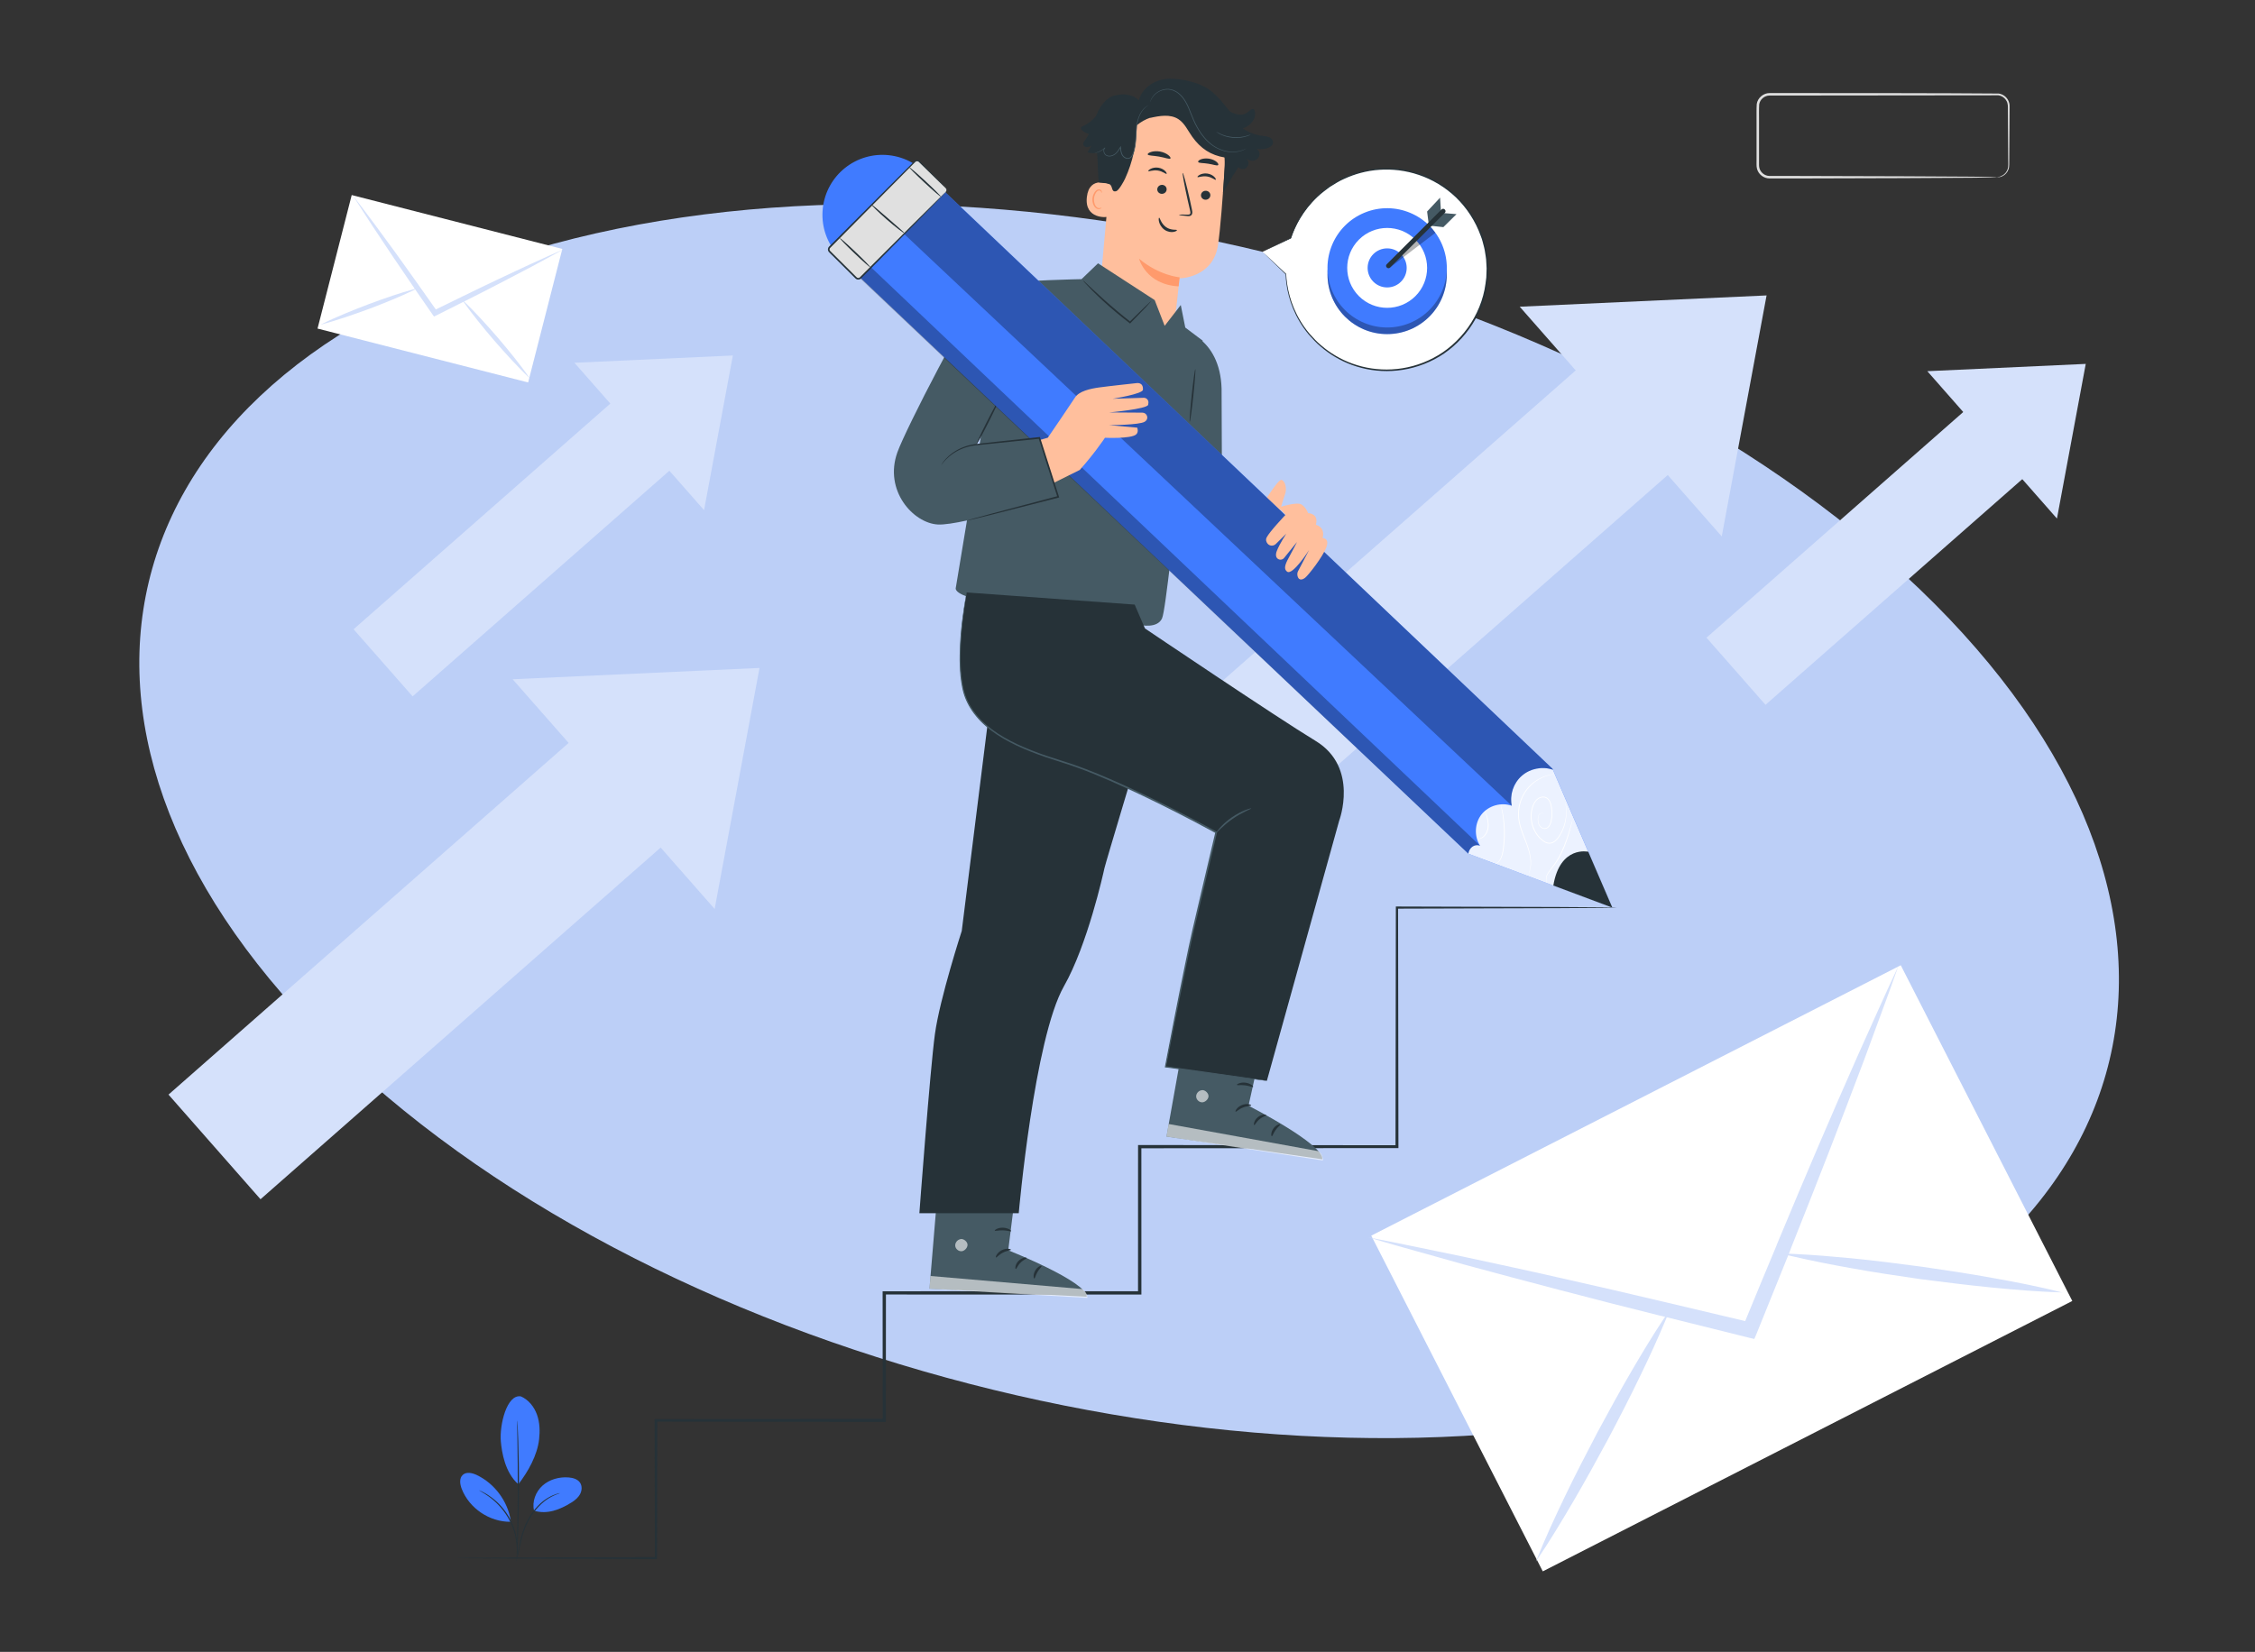 <svg width="696" height="510" viewBox="0 0 696 510" fill="none" xmlns="http://www.w3.org/2000/svg">
<rect x="0" y="0" width="696" height="510" fill="#333333" stroke="none"/>
<g clip-path="url(#clip0_4472_1367)">
<path d="M538.58 428.06C670.657 385.994 692.627 273.751 587.654 177.341C482.681 80.931 290.511 36.877 158.42 78.94C26.343 121.007 4.373 233.249 109.346 329.659C214.319 426.069 406.489 470.124 538.58 428.06Z" fill="#BCCFF7"/>
<path d="M158.219 209.704L234.424 206.219L220.574 280.629L158.219 209.704Z" fill="#D5E1FB"/>
<path d="M211.041 255.402L182.641 223.098L52.006 337.944L80.406 370.248L211.041 255.402Z" fill="#D5E1FB"/>
<path d="M469.059 94.692L545.249 91.207L531.414 165.617L469.059 94.692Z" fill="#D5E1FB"/>
<path d="M521.877 140.391L493.477 108.086L362.842 222.932L391.242 255.237L521.877 140.391Z" fill="#D5E1FB"/>
<path d="M177.297 112.002L226.194 109.754L217.308 157.505L177.297 112.002Z" fill="#D5E1FB"/>
<path d="M211.169 141.31L192.949 120.586L109.134 194.271L127.354 214.996L211.169 141.31Z" fill="#D5E1FB"/>
<path d="M594.863 114.596L643.761 112.348L634.874 160.099L594.863 114.596Z" fill="#D5E1FB"/>
<path d="M628.735 143.916L610.516 123.191L526.701 196.877L544.92 217.601L628.735 143.916Z" fill="#D5E1FB"/>
<path d="M616.308 54.696C616.308 54.696 617.062 54.771 618.193 54.077C618.737 53.73 619.34 53.127 619.642 52.237C619.974 51.346 619.793 50.2 619.823 48.948C619.808 46.398 619.778 43.32 619.763 39.729C619.763 37.934 619.747 36.018 619.732 33.981C619.732 32.955 619.823 31.929 619.25 31.069C618.752 30.209 617.831 29.561 616.79 29.425C598.686 29.44 573.747 29.47 546.198 29.5C544.644 29.47 543.195 30.692 542.969 32.216C542.863 33.785 542.939 35.565 542.924 37.225C542.924 40.589 542.924 43.894 542.924 47.152C542.924 47.967 542.924 48.782 542.924 49.581C542.954 50.381 542.848 51.211 543.029 51.875C543.376 53.278 544.734 54.319 546.137 54.319C549.26 54.319 552.323 54.319 555.31 54.334C567.259 54.364 578.016 54.394 587.069 54.424C596.076 54.47 603.378 54.515 608.477 54.545C610.967 54.575 612.913 54.605 614.301 54.62C614.935 54.636 615.433 54.651 615.81 54.666C616.157 54.666 616.323 54.696 616.323 54.711C616.323 54.726 616.142 54.741 615.81 54.756C615.433 54.756 614.935 54.786 614.301 54.801C612.928 54.817 610.967 54.847 608.477 54.877C603.378 54.907 596.076 54.952 587.069 54.998C578.016 55.028 567.259 55.043 555.31 55.088C552.323 55.088 549.26 55.088 546.122 55.088C544.387 55.088 542.712 53.821 542.29 52.086C542.064 51.196 542.184 50.396 542.154 49.596C542.154 48.797 542.154 47.982 542.154 47.167C542.154 43.909 542.154 40.605 542.154 37.24C542.184 35.535 542.094 33.936 542.215 32.11C542.486 30.224 544.282 28.701 546.213 28.731C573.807 28.746 598.731 28.731 616.896 28.882C618.103 29.048 619.174 29.802 619.732 30.813C620.019 31.311 620.2 31.869 620.245 32.427C620.276 33.001 620.245 33.483 620.245 33.996C620.245 36.033 620.23 37.949 620.215 39.745C620.185 43.32 620.17 46.413 620.155 48.963C620.094 50.215 620.275 51.377 619.898 52.342C619.536 53.293 618.887 53.911 618.314 54.243C617.726 54.59 617.213 54.696 616.866 54.726C616.519 54.756 616.353 54.726 616.353 54.726L616.308 54.696Z" fill="#E0E0E0"/>
<path d="M141.09 481.031C141.09 481.031 141.18 481.011 141.36 481.011C141.55 481.011 141.81 481.001 142.15 480.991C142.86 480.981 143.9 480.961 145.27 480.951C148.03 480.931 152.09 480.901 157.36 480.861C167.91 480.821 183.25 480.771 202.46 480.711L202.13 481.041C202.11 468.471 202.08 454.201 202.05 438.531V438.131H202.46C223.61 438.111 247.31 438.081 272.92 438.051L272.44 438.531C272.44 425.971 272.42 412.761 272.42 399.171V398.661H272.93C293.76 398.661 315.84 398.661 338.56 398.651C342.99 398.651 347.4 398.651 351.77 398.651L351.25 399.171C351.25 383.741 351.25 368.651 351.26 354.021V353.511H351.77C380.18 353.531 406.9 353.551 431.17 353.571L430.72 354.021C430.76 325.741 430.8 300.801 430.83 280.211V279.871H431.17C452.47 279.941 469.42 279.991 481.04 280.021C486.84 280.061 491.32 280.091 494.35 280.111C495.86 280.131 497 280.151 497.78 280.161C498.16 280.171 498.45 280.181 498.65 280.181C498.84 280.181 498.94 280.201 498.94 280.201C498.94 280.201 498.84 280.221 498.65 280.221C498.45 280.221 498.16 280.231 497.78 280.241C497 280.251 495.85 280.271 494.35 280.291C491.32 280.311 486.84 280.341 481.04 280.381C469.41 280.421 452.47 280.471 431.17 280.531L431.51 280.191C431.54 300.791 431.58 325.721 431.62 354.001V354.451H431.17C406.9 354.471 380.17 354.491 351.77 354.511L352.28 354.001C352.28 368.631 352.28 383.721 352.29 399.151V399.671H351.77C347.39 399.671 342.99 399.671 338.56 399.671C315.84 399.671 293.76 399.671 272.93 399.661L273.44 399.151C273.44 412.751 273.42 425.951 273.42 438.511V438.991H272.94C247.33 438.961 223.63 438.941 202.48 438.911L202.88 438.511C202.85 454.181 202.82 468.451 202.8 481.021V481.351H202.47C183.26 481.291 167.92 481.241 157.37 481.201C152.11 481.161 148.04 481.131 145.28 481.111C143.91 481.091 142.87 481.081 142.16 481.071C141.81 481.071 141.55 481.051 141.37 481.051C141.19 481.051 141.1 481.031 141.1 481.031H141.09Z" fill="#263238"/>
<path d="M160.763 431.108C163.123 432.128 164.863 434.318 165.733 436.738C166.603 439.158 166.683 441.798 166.393 444.358C165.833 449.308 163.023 454.298 159.993 458.248C155.833 454.618 154.873 448.278 154.583 445.028C154.133 439.898 156.443 430.348 160.763 431.118" fill="#407BFF"/>
<path d="M164.833 466.407C164.163 463.607 165.333 460.547 167.473 458.637C169.623 456.727 172.613 455.917 175.483 456.137C176.803 456.237 178.243 456.627 179.003 457.717C179.713 458.737 179.633 460.157 179.053 461.257C178.473 462.357 177.483 463.177 176.433 463.837C172.823 466.097 168.913 467.627 164.833 466.407Z" fill="#407BFF"/>
<path d="M159.49 481.566C159.49 481.566 159.52 481.196 159.64 480.556C159.77 479.846 159.94 478.916 160.14 477.806C160.6 475.516 161.19 472.226 162.97 469.036C164.73 465.856 167.19 463.506 169.27 462.346C170.3 461.746 171.2 461.396 171.84 461.206C172.15 461.096 172.41 461.056 172.58 461.016C172.75 460.976 172.84 460.966 172.84 460.976C172.87 461.056 171.4 461.326 169.4 462.556C167.4 463.756 165.02 466.076 163.29 469.206C161.54 472.336 160.91 475.576 160.39 477.856C160.14 479.006 159.93 479.936 159.77 480.576C159.61 481.216 159.51 481.566 159.48 481.566H159.49Z" fill="#263238"/>
<path d="M159.651 438.528C159.651 438.528 159.681 438.678 159.701 438.968C159.721 439.298 159.741 439.718 159.781 440.238C159.841 441.348 159.901 442.948 159.971 444.928C160.101 448.888 160.201 454.368 160.171 460.418C160.141 466.468 159.991 471.948 159.831 475.908C159.751 477.888 159.671 479.488 159.601 480.598C159.561 481.118 159.541 481.538 159.511 481.868C159.491 482.158 159.471 482.308 159.461 482.308C159.451 482.308 159.441 482.158 159.441 481.858C159.441 481.528 159.451 481.108 159.461 480.578C159.491 479.428 159.531 477.838 159.571 475.888C159.671 471.928 159.771 466.448 159.801 460.408C159.831 454.358 159.771 448.888 159.701 444.928C159.671 442.978 159.641 441.388 159.631 440.238C159.631 439.718 159.631 439.288 159.631 438.958C159.631 438.668 159.631 438.508 159.651 438.508V438.528Z" fill="#263238"/>
<path d="M157.632 469.419C156.682 463.439 152.652 458.028 147.192 455.408C145.802 454.738 143.982 454.308 142.842 455.338C141.692 456.378 141.952 458.238 142.512 459.678C144.842 465.668 151.112 469.898 157.542 469.828" fill="#407BFF"/>
<path d="M147.86 460.098C147.86 460.098 148.18 460.218 148.74 460.488C149.02 460.618 149.36 460.788 149.74 461.018C150.11 461.248 150.57 461.478 151.01 461.818C151.46 462.138 151.97 462.478 152.46 462.908C152.98 463.308 153.48 463.798 154.01 464.318C155.04 465.378 156.07 466.638 156.95 468.098C157.82 469.568 158.45 471.068 158.89 472.478C159.09 473.188 159.28 473.868 159.38 474.508C159.52 475.148 159.57 475.758 159.63 476.308C159.71 476.858 159.68 477.368 159.7 477.808C159.72 478.248 159.7 478.628 159.67 478.938C159.62 479.558 159.59 479.898 159.56 479.898C159.48 479.898 159.62 478.518 159.38 476.338C159.31 475.788 159.24 475.198 159.09 474.568C158.98 473.928 158.78 473.268 158.58 472.578C158.13 471.198 157.5 469.728 156.65 468.288C155.78 466.858 154.78 465.608 153.78 464.558C153.27 464.048 152.78 463.558 152.28 463.148C151.8 462.708 151.31 462.368 150.87 462.028C149.08 460.748 147.83 460.178 147.86 460.108V460.098Z" fill="#263238"/>
<path d="M389.672 77.729L398.412 73.539C400.142 68.249 403.312 63.349 407.872 59.479C420.992 48.369 440.642 49.989 451.752 63.109C462.862 76.229 461.242 95.879 448.122 106.989C435.002 118.099 415.352 116.479 404.242 103.359C399.602 97.879 397.192 91.269 396.902 84.609V84.629L389.672 77.729Z" fill="white"/>
<path d="M389.671 77.73C389.671 77.73 389.811 77.88 390.111 78.17C390.431 78.48 390.881 78.92 391.461 79.5C392.691 80.7 394.491 82.44 396.821 84.71C396.861 84.75 396.931 84.75 396.971 84.71C396.981 84.7 396.991 84.68 397.001 84.66V84.64L396.791 84.62C396.951 88.62 397.941 93.94 401.141 99.32C401.931 100.66 402.871 101.99 403.941 103.28C405.071 104.51 406.201 105.84 407.601 106.97C410.301 109.31 413.601 111.34 417.361 112.7C421.121 114.06 425.341 114.76 429.701 114.52C434.051 114.29 438.541 113.13 442.691 110.95C446.851 108.8 450.571 105.54 453.461 101.54C456.341 97.54 458.381 92.76 459.041 87.66L459.281 85.74L459.351 83.82L459.381 82.86L459.331 81.9L459.211 80C459.151 79.37 459.021 78.75 458.931 78.12C458.821 77.5 458.771 76.87 458.581 76.27C458.251 75.06 458.001 73.83 457.521 72.68C455.851 68.01 453.101 63.86 449.721 60.6C446.311 57.35 442.291 55 438.141 53.59C433.991 52.18 429.721 51.7 425.711 52C421.701 52.29 417.971 53.36 414.721 54.88C413.071 55.61 411.611 56.56 410.191 57.46C408.861 58.49 407.541 59.43 406.431 60.53C401.901 64.85 399.501 69.7 398.291 73.49L398.351 73.43C395.521 74.82 393.341 75.89 391.841 76.62C391.131 76.97 390.581 77.24 390.191 77.44C389.821 77.62 389.651 77.72 389.651 77.72C389.651 77.72 389.861 77.63 390.241 77.45C390.641 77.27 391.201 77 391.931 76.66C393.421 75.96 395.601 74.94 398.431 73.62C398.461 73.61 398.481 73.58 398.491 73.56C399.731 69.81 402.141 65.02 406.651 60.77C407.751 59.69 409.071 58.77 410.391 57.75C411.801 56.87 413.241 55.93 414.881 55.22C418.091 53.73 421.781 52.69 425.731 52.42C429.681 52.14 433.891 52.62 437.981 54.02C442.071 55.41 446.021 57.74 449.371 60.94C452.691 64.16 455.391 68.24 457.031 72.84C457.501 73.97 457.751 75.18 458.071 76.37C458.251 76.96 458.301 77.58 458.411 78.19C458.501 78.8 458.621 79.42 458.681 80.04L458.791 81.91L458.841 82.85L458.811 83.79L458.741 85.68L458.501 87.57C457.851 92.59 455.841 97.29 453.011 101.23C450.171 105.16 446.511 108.38 442.421 110.5C438.351 112.65 433.931 113.81 429.641 114.04C425.341 114.28 421.181 113.61 417.471 112.28C413.751 110.95 410.491 108.96 407.811 106.66C406.421 105.55 405.301 104.24 404.181 103.03C403.111 101.76 402.181 100.45 401.391 99.13C398.191 93.83 397.171 88.56 396.971 84.59C396.971 84.53 396.921 84.48 396.861 84.49C396.811 84.49 396.771 84.53 396.761 84.58V84.6L396.941 84.54C394.591 82.34 392.781 80.64 391.551 79.48C390.941 78.91 390.471 78.48 390.141 78.17C389.821 77.87 389.641 77.72 389.641 77.72L389.671 77.73Z" fill="#263238"/>
<path d="M428.14 103.152C438.308 103.152 446.55 94.91 446.55 84.742C446.55 74.575 438.308 66.332 428.14 66.332C417.973 66.332 409.73 74.575 409.73 84.742C409.73 94.91 417.973 103.152 428.14 103.152Z" fill="#407BFF"/>
<path opacity="0.3" d="M428.14 103.152C438.308 103.152 446.55 94.91 446.55 84.742C446.55 74.575 438.308 66.332 428.14 66.332C417.973 66.332 409.73 74.575 409.73 84.742C409.73 94.91 417.973 103.152 428.14 103.152Z" fill="black"/>
<path d="M435.109 99.734C444.52 95.886 449.03 85.137 445.182 75.726C441.333 66.314 430.584 61.805 421.173 65.653C411.762 69.501 407.252 80.25 411.101 89.662C414.949 99.073 425.698 103.582 435.109 99.734Z" fill="#407BFF"/>
<path d="M436.863 91.426C441.678 86.611 441.678 78.804 436.863 73.988C432.048 69.173 424.241 69.173 419.426 73.988C414.611 78.804 414.61 86.611 419.426 91.426C424.241 96.241 432.048 96.241 436.863 91.426Z" fill="white"/>
<path d="M428.143 88.74C431.474 88.74 434.173 86.04 434.173 82.71C434.173 79.379 431.474 76.68 428.143 76.68C424.813 76.68 422.113 79.379 422.113 82.71C422.113 86.04 424.813 88.74 428.143 88.74Z" fill="#407BFF"/>
<path d="M440.973 69.231L440.473 65.301L444.473 61.031L444.753 65.261L440.973 69.231Z" fill="#455A64"/>
<path d="M449.55 66.111L445.49 65.781L441.43 69.691L445.49 70.121L449.55 66.111Z" fill="#455A64"/>
<path opacity="0.3" d="M428.941 82.623L443.021 71.873C442.541 71.163 441.931 70.443 441.261 69.723L428.951 81.663V82.623H428.941Z" fill="black"/>
<path d="M444.923 64.671C443.013 66.581 441.103 68.491 439.193 70.401C436.163 73.431 433.133 76.461 430.103 79.491C429.403 80.191 428.713 80.881 428.013 81.581C427.353 82.241 428.383 83.261 429.043 82.601C430.953 80.691 432.863 78.781 434.773 76.871C437.803 73.841 440.833 70.811 443.863 67.781C444.563 67.081 445.253 66.391 445.953 65.691C446.613 65.031 445.583 64.011 444.923 64.671Z" fill="#263238"/>
<path d="M339.234 92.131L343.044 49.791C343.654 39.231 350.304 30.771 360.844 31.671L361.814 31.811C371.574 33.221 378.614 41.881 377.994 51.711C377.414 60.861 376.664 70.971 375.904 75.811C374.334 85.841 364.054 85.951 364.054 85.951C364.034 85.951 363.364 92.081 363.064 95.051L361.794 101.961L356.634 99.351L339.234 92.121V92.131Z" fill="#FFBF9D"/>
<path d="M364.092 85.619C364.092 85.619 357.702 85.079 351.562 79.859C351.562 79.859 353.623 87.869 363.783 88.409L364.092 85.619Z" fill="#FF9A6C"/>
<path d="M373.563 60.41C373.483 61.17 372.763 61.73 371.973 61.66C371.173 61.59 370.603 60.91 370.683 60.15C370.763 59.39 371.483 58.83 372.273 58.9C373.073 58.97 373.653 59.65 373.563 60.41Z" fill="#263238"/>
<path d="M375.252 55.5C375.052 55.66 374.072 54.7 372.532 54.48C370.992 54.24 369.742 54.87 369.602 54.66C369.532 54.56 369.762 54.25 370.302 53.96C370.842 53.67 371.722 53.44 372.682 53.59C373.642 53.73 374.402 54.2 374.812 54.63C375.232 55.06 375.342 55.42 375.242 55.5H375.252Z" fill="#263238"/>
<path d="M360.073 58.59C359.993 59.35 359.273 59.91 358.483 59.84C357.683 59.77 357.103 59.09 357.193 58.33C357.273 57.57 357.993 57.01 358.783 57.08C359.583 57.15 360.163 57.83 360.073 58.59Z" fill="#263238"/>
<path d="M360.065 53.67C359.855 53.83 358.885 52.87 357.345 52.65C355.805 52.41 354.555 53.04 354.415 52.83C354.345 52.73 354.575 52.42 355.125 52.14C355.665 51.85 356.545 51.62 357.505 51.77C358.465 51.91 359.225 52.39 359.635 52.81C360.055 53.24 360.165 53.6 360.065 53.68V53.67Z" fill="#263238"/>
<path d="M363.895 66.341C363.895 66.251 364.885 66.221 366.465 66.251C366.865 66.271 367.245 66.251 367.355 65.981C367.485 65.711 367.385 65.261 367.265 64.771C367.035 63.761 366.785 62.711 366.535 61.601C365.535 57.091 364.865 53.411 365.045 53.371C365.225 53.331 366.185 56.951 367.195 61.461C367.435 62.571 367.665 63.631 367.875 64.641C367.955 65.111 368.145 65.661 367.855 66.221C367.705 66.501 367.385 66.671 367.125 66.701C366.865 66.741 366.635 66.711 366.445 66.701C364.865 66.561 363.895 66.431 363.905 66.341H363.895Z" fill="#263238"/>
<path d="M361.261 48.911C360.991 49.271 359.551 48.641 357.741 48.341C355.931 48.001 354.361 48.101 354.231 47.671C354.181 47.461 354.541 47.151 355.221 46.931C355.901 46.701 356.921 46.591 358.011 46.781C359.101 46.971 360.011 47.421 360.581 47.871C361.151 48.321 361.381 48.731 361.261 48.911Z" fill="#263238"/>
<path d="M375.984 50.97C375.614 51.28 374.404 50.75 372.894 50.54C371.384 50.28 370.064 50.42 369.814 50.01C369.704 49.82 369.954 49.49 370.554 49.23C371.154 48.97 372.104 48.82 373.144 48.98C374.184 49.14 375.044 49.58 375.524 50C376.014 50.43 376.144 50.81 375.974 50.97H375.984Z" fill="#263238"/>
<path d="M342.833 57C342.673 56.9 336.223 53.96 335.453 60.86C334.683 67.76 341.773 67.11 341.803 66.92C341.833 66.72 342.833 57 342.833 57Z" fill="#FFBF9D"/>
<path d="M339.982 64.069C339.982 64.069 339.852 64.139 339.642 64.209C339.432 64.279 339.082 64.299 338.742 64.129C338.042 63.779 337.562 62.549 337.662 61.309C337.712 60.679 337.912 60.099 338.192 59.629C338.462 59.149 338.822 58.829 339.202 58.809C339.572 58.769 339.812 59.019 339.872 59.219C339.942 59.419 339.882 59.559 339.922 59.569C339.942 59.589 340.082 59.469 340.062 59.179C340.052 59.039 339.982 58.869 339.842 58.719C339.692 58.569 339.452 58.469 339.192 58.469C338.652 58.449 338.122 58.879 337.812 59.399C337.482 59.919 337.242 60.569 337.182 61.279C337.072 62.679 337.632 64.059 338.602 64.459C339.072 64.639 339.492 64.539 339.722 64.399C339.952 64.249 340.012 64.099 339.982 64.089V64.069Z" fill="#FF9A6C"/>
<path d="M392.901 43.712C392.841 43.292 392.581 42.922 392.241 42.672C391.501 42.112 390.591 42.072 389.711 41.962C387.521 41.682 385.421 40.872 383.581 39.662C384.301 39.392 384.981 39.052 385.581 38.572C386.821 37.582 387.661 35.952 387.321 34.412C387.261 34.122 387.131 33.812 386.851 33.692C386.421 33.502 385.981 33.902 385.621 34.212C384.461 35.242 383.461 35.632 381.941 35.302C381.001 35.102 380.101 34.782 379.411 34.232C379.381 34.202 379.361 34.162 379.331 34.122C379.011 33.712 378.701 33.322 378.401 32.932C376.101 30.062 374.071 28.022 371.881 26.842C368.671 25.102 363.091 23.912 359.481 24.432C355.861 24.952 352.381 27.442 351.491 30.992C349.711 29.102 346.751 28.782 344.241 29.472L344.181 29.442C341.401 30.092 339.561 32.742 338.461 35.372C338.401 35.512 338.351 35.662 338.291 35.812C337.221 37.142 335.861 38.232 334.291 38.912C334.011 39.032 333.701 39.182 333.631 39.482C333.571 39.772 333.791 40.042 334.011 40.242C334.601 40.772 335.311 41.162 336.071 41.382C335.751 42.002 335.391 42.602 334.971 43.162C334.611 43.642 334.181 44.212 334.391 44.772C334.551 45.202 335.051 45.432 335.511 45.422C335.971 45.402 336.401 45.202 336.821 45.002C336.441 45.682 336.061 46.362 335.681 47.042C336.631 47.322 337.641 47.352 338.611 47.182C338.891 49.792 338.781 54.562 339.241 56.362C341.071 56.602 341.541 56.452 342.421 56.862C343.571 57.392 342.871 59.462 344.501 59.032C345.331 58.812 346.881 55.952 347.241 55.182C349.611 50.032 350.841 44.362 350.841 38.702C352.081 37.652 353.531 36.832 355.071 36.322L354.941 36.412C357.871 35.752 361.171 35.152 363.701 36.782C365.661 38.042 366.631 40.342 367.991 42.232C370.561 45.822 373.691 47.942 378.061 48.632C378.111 51.722 377.661 56.722 377.481 59.582L380.551 54.172V54.192C380.781 53.882 380.981 53.562 381.181 53.242L381.251 53.142C381.561 52.612 381.861 52.102 382.231 51.602C382.231 51.602 382.251 51.622 382.251 51.632C383.641 53.162 386.141 51.352 385.121 49.552C384.921 49.192 384.661 48.872 384.361 48.592C384.991 49.332 386.001 49.772 386.961 49.592C387.921 49.412 388.741 48.562 388.771 47.592C388.791 46.932 388.391 46.292 387.821 45.962C389.051 46.202 390.361 46.072 391.511 45.582C392.271 45.262 393.041 44.672 392.901 43.752V43.712Z" fill="#263238"/>
<path d="M354.52 32.48C354.52 32.48 354.07 32.7 353.4 33.291C352.74 33.88 351.96 34.95 351.47 36.471C351.22 37.221 351.03 38.081 350.92 39.011C350.81 39.941 350.77 40.941 350.72 42.001C350.67 43.06 350.62 44.17 350.42 45.321C350.32 45.891 350.18 46.471 349.99 47.041C349.8 47.6 349.58 48.211 349.08 48.651C348.69 49.011 348.09 49.13 347.6 48.971C347.11 48.821 346.69 48.501 346.4 48.1C345.84 47.27 345.78 46.291 345.72 45.42L345.93 45.471C345.5 46.191 345.06 46.901 344.46 47.45C343.87 48.001 343.11 48.31 342.37 48.3C342 48.3 341.64 48.191 341.35 48.001C341.05 47.81 340.85 47.52 340.72 47.221C340.6 46.92 340.56 46.6 340.61 46.3C340.66 46.001 340.81 45.73 341.02 45.55L341.12 45.66C340.24 46.461 339.36 46.84 338.77 47.041C338.47 47.141 338.23 47.191 338.07 47.221C337.91 47.251 337.82 47.261 337.82 47.251C337.82 47.251 337.9 47.221 338.06 47.181C338.22 47.141 338.45 47.071 338.75 46.961C339.33 46.74 340.19 46.34 341.03 45.55L341.13 45.66C340.75 45.98 340.66 46.611 340.89 47.151C341.01 47.42 341.19 47.681 341.46 47.84C341.72 48.011 342.05 48.1 342.39 48.1C343.07 48.1 343.78 47.81 344.33 47.291C344.89 46.77 345.32 46.081 345.75 45.35L345.93 45.041L345.96 45.401C346.02 46.261 346.09 47.211 346.61 47.961C346.87 48.321 347.25 48.611 347.68 48.74C348.11 48.88 348.6 48.781 348.94 48.471C349.37 48.09 349.59 47.511 349.78 46.961C349.97 46.401 350.1 45.84 350.2 45.27C350.4 44.141 350.45 43.031 350.51 41.98C350.56 40.92 350.61 39.92 350.73 38.98C350.85 38.041 351.06 37.181 351.32 36.41C351.83 34.87 352.66 33.8 353.35 33.221C354.05 32.641 354.53 32.48 354.53 32.48H354.52Z" fill="#455A64"/>
<path d="M384.643 45.861C384.643 45.861 384.613 45.881 384.553 45.921C384.483 45.961 384.393 46.011 384.283 46.081C384.163 46.151 384.013 46.231 383.823 46.311C383.633 46.391 383.423 46.491 383.173 46.561C382.183 46.901 380.633 47.171 378.763 46.851C376.913 46.531 374.753 45.621 372.923 43.911C371.073 42.231 369.543 39.891 368.373 37.281C367.773 35.971 367.323 34.651 366.793 33.421C366.273 32.191 365.663 31.031 364.883 30.091C364.113 29.141 363.183 28.401 362.173 27.991C361.673 27.781 361.153 27.681 360.663 27.641C360.163 27.611 359.683 27.661 359.223 27.751C358.323 27.941 357.563 28.341 356.973 28.781C356.383 29.221 355.963 29.701 355.663 30.131C355.103 31.011 355.003 31.601 354.973 31.581C354.973 31.581 354.973 31.541 354.993 31.481C355.013 31.401 355.043 31.301 355.073 31.181C355.153 30.921 355.313 30.541 355.583 30.081C355.873 29.641 356.293 29.131 356.893 28.681C357.483 28.231 358.253 27.801 359.183 27.591C359.643 27.491 360.143 27.431 360.663 27.461C361.183 27.501 361.723 27.601 362.243 27.811C363.283 28.221 364.253 28.981 365.043 29.951C365.843 30.911 366.463 32.091 366.993 33.331C367.533 34.571 367.983 35.891 368.573 37.181C369.733 39.771 371.233 42.081 373.053 43.751C374.843 45.451 376.953 46.361 378.773 46.691C380.603 47.031 382.143 46.791 383.123 46.481C384.113 46.171 384.613 45.841 384.623 45.871L384.643 45.861Z" fill="#455A64"/>
<path d="M386.07 41.532C386.07 41.532 385.94 41.622 385.68 41.742C385.42 41.872 385.04 42.012 384.55 42.162C384.06 42.312 383.46 42.442 382.79 42.522C382.12 42.592 381.37 42.622 380.59 42.562C379.81 42.492 379.07 42.342 378.42 42.162C377.77 41.972 377.2 41.742 376.74 41.522C376.28 41.292 375.92 41.092 375.69 40.922C375.45 40.762 375.33 40.662 375.34 40.652C375.36 40.612 375.89 40.962 376.81 41.372C377.27 41.582 377.84 41.782 378.48 41.962C379.12 42.132 379.84 42.262 380.61 42.332C381.38 42.392 382.11 42.372 382.77 42.312C383.43 42.242 384.02 42.132 384.51 42.002C385.49 41.752 386.06 41.492 386.08 41.532H386.07Z" fill="#455A64"/>
<path d="M363.262 71.042C363.212 70.782 361.512 71.242 359.912 70.132C358.312 69.012 358.002 67.162 357.762 67.212C357.652 67.212 357.542 67.702 357.732 68.472C357.912 69.222 358.452 70.252 359.432 70.942C360.412 71.622 361.502 71.732 362.212 71.602C362.942 71.472 363.302 71.172 363.262 71.052V71.042Z" fill="#263238"/>
<path d="M316.44 85.982C316.44 85.982 309.73 83.052 304.42 88.732C299.11 94.422 279.55 132.452 276.98 139.632C272.74 151.432 281.87 161.522 289.47 161.932C297.07 162.342 326.81 152.782 326.81 152.782L320.34 135.722L301.36 137.242L316.08 107.682L316.45 85.992L316.44 85.982Z" fill="#455A64"/>
<path d="M348.949 119.464C348.949 119.464 356.269 156.564 359.759 159.564C363.249 162.564 390.779 174.894 390.779 174.894L399.029 161.494L377.149 148.154L377.039 119.994C376.819 112.044 373.629 107.074 369.989 104.414L348.959 119.474L348.949 119.464Z" fill="#455A64"/>
<path d="M364.432 94.183L359.472 100.593L356.392 92.643L338.902 81.293L333.812 86.183C333.812 86.183 314.192 86.563 312.932 87.523C310.112 89.653 304.962 121.413 304.962 121.413L295.032 181.313C294.192 183.713 302.532 185.393 307.362 186.573L351.862 192.943C351.862 192.943 357.152 194.193 358.652 190.933C359.862 188.303 362.392 160.633 364.952 145.533C365.632 141.533 366.242 127.253 366.242 127.253L371.192 105.163L365.832 101.123L364.442 94.173L364.432 94.183Z" fill="#455A64"/>
<path d="M308.251 123.595C308.321 123.625 307.991 124.415 307.401 125.675C306.821 126.935 305.981 128.655 305.021 130.535C304.071 132.425 303.171 134.115 302.511 135.335C301.851 136.555 301.401 137.285 301.331 137.245C301.271 137.215 301.601 136.415 302.181 135.165C302.761 133.905 303.601 132.195 304.551 130.305C305.501 128.425 306.391 126.735 307.061 125.515C307.731 124.295 308.171 123.565 308.241 123.595H308.251Z" fill="#263238"/>
<path d="M355.39 92.883C355.39 92.883 354.78 93.653 353.64 94.863C352.5 96.073 350.87 97.763 348.94 99.723L348.79 99.873L348.62 99.743C347.38 98.793 346.04 97.733 344.67 96.593C341.6 94.033 338.96 91.553 337.12 89.693C336.2 88.763 335.47 87.993 334.98 87.453C334.49 86.913 334.23 86.593 334.26 86.573C334.29 86.543 334.59 86.813 335.13 87.313C335.74 87.893 336.5 88.593 337.39 89.433C339.29 91.213 341.96 93.643 345.02 96.193C346.38 97.333 347.71 98.403 348.93 99.363L348.61 99.383C350.56 97.443 352.24 95.803 353.44 94.653C354.64 93.503 355.37 92.853 355.4 92.893L355.39 92.883Z" fill="#263238"/>
<path d="M368.929 113.984C369.069 114.004 368.799 117.654 368.329 122.134C367.849 126.624 367.349 130.244 367.209 130.234C367.069 130.214 367.339 126.574 367.809 122.084C368.289 117.594 368.789 113.974 368.929 113.984Z" fill="#263238"/>
<path d="M388.941 156.993C388.941 156.993 394.401 147.803 395.551 148.163C396.701 148.523 397.291 150.913 396.601 152.673C395.911 154.433 393.981 161.493 393.981 161.493L388.941 156.993Z" fill="#FFBF9D"/>
<path d="M390.771 316.921L385.351 341.371C385.351 341.371 408.691 353.301 408.121 357.911L360.031 350.901L366.911 312.461L390.761 316.921H390.771Z" fill="#455A64"/>
<g opacity="0.6">
<path d="M370.953 336.581C369.983 336.661 369.153 337.581 369.193 338.561C369.233 339.531 370.163 340.391 371.143 340.321C372.113 340.251 373.143 339.181 372.993 338.221C372.843 337.261 371.693 336.311 370.763 336.611" fill="white"/>
</g>
<g opacity="0.6">
<path d="M360.031 350.9L360.721 347.02L406.921 355.41C406.921 355.41 408.361 356.31 408.311 358.29L360.031 350.89V350.9Z" fill="white"/>
</g>
<path d="M386.16 341.273C386.11 341.503 384.92 341.393 383.64 341.933C382.34 342.433 381.56 343.343 381.36 343.203C381.15 343.123 381.76 341.783 383.33 341.163C384.89 340.523 386.25 341.063 386.16 341.263V341.273Z" fill="#263238"/>
<path d="M390.792 344.271C390.802 344.511 389.722 344.721 388.742 345.561C387.742 346.371 387.342 347.401 387.112 347.351C386.882 347.351 386.972 345.951 388.212 344.931C389.432 343.901 390.822 344.051 390.792 344.281V344.271Z" fill="#263238"/>
<path d="M392.533 350.792C392.313 350.802 392.203 349.572 393.033 348.412C393.863 347.242 395.053 346.942 395.113 347.152C395.213 347.372 394.373 347.922 393.703 348.892C393.013 349.842 392.763 350.812 392.523 350.792H392.533Z" fill="#263238"/>
<path d="M386.779 335.559C386.639 335.749 385.629 335.239 384.299 335.079C382.969 334.899 381.859 335.149 381.779 334.929C381.679 334.739 382.839 334.059 384.409 334.259C385.979 334.449 386.939 335.399 386.789 335.559H386.779Z" fill="#263238"/>
<g opacity="0.3">
<path d="M389.691 321.761L388.721 326.121L365.281 321.581L365.981 317.621L389.691 321.761Z" fill="black"/>
</g>
<path d="M314.299 361.151L311.189 386.001C311.189 386.001 335.539 395.691 335.409 400.341L286.879 397.861L290.129 358.941L314.299 361.151Z" fill="#455A64"/>
<g opacity="0.6">
<path d="M296.409 382.581C295.449 382.751 294.709 383.751 294.839 384.711C294.969 385.681 295.979 386.441 296.939 386.281C297.899 386.121 298.829 384.961 298.589 384.011C298.349 383.071 297.119 382.231 296.219 382.621" fill="white"/>
</g>
<g opacity="0.6">
<path d="M286.879 397.861L287.209 393.941L333.989 397.971C333.989 397.971 335.509 398.731 335.639 400.711L286.879 397.871V397.861Z" fill="white"/>
</g>
<path d="M311.999 385.832C311.969 386.072 310.779 386.072 309.549 386.732C308.299 387.352 307.609 388.322 307.399 388.212C307.189 388.142 307.659 386.762 309.169 385.992C310.669 385.212 312.069 385.622 311.999 385.832Z" fill="#263238"/>
<path d="M316.887 388.383C316.917 388.613 315.857 388.923 314.967 389.853C314.047 390.753 313.747 391.823 313.517 391.783C313.287 391.803 313.247 390.403 314.377 389.273C315.497 388.133 316.897 388.153 316.877 388.383H316.887Z" fill="#263238"/>
<path d="M319.228 394.711C319.008 394.741 318.788 393.531 319.508 392.291C320.218 391.041 321.378 390.631 321.468 390.841C321.588 391.051 320.808 391.681 320.228 392.701C319.628 393.711 319.468 394.701 319.238 394.711H319.228Z" fill="#263238"/>
<path d="M312.079 380.091C311.959 380.301 310.909 379.871 309.559 379.851C308.219 379.791 307.139 380.151 307.029 379.941C306.909 379.761 307.999 378.971 309.579 379.031C311.159 379.071 312.199 379.921 312.069 380.101L312.079 380.091Z" fill="#263238"/>
<g opacity="0.3">
<path d="M313.679 366.072L313.129 370.502L289.359 368.182L289.689 364.172L313.679 366.072Z" fill="black"/>
</g>
<path d="M290.753 68.36C291.88 58.2 284.557 49.049 274.397 47.922C264.236 46.795 255.086 54.118 253.959 64.279C252.832 74.439 260.155 83.59 270.315 84.717C280.476 85.844 289.626 78.521 290.753 68.36Z" fill="#407BFF"/>
<path d="M497.642 280.203L479.162 237.323L289.972 57.633L265.012 85.223L453.192 263.563L497.642 280.203Z" fill="#407BFF"/>
<g opacity="0.9">
<path d="M453.191 263.561C453.481 261.731 455.071 260.451 456.811 261.101C454.941 258.201 455.131 254.121 457.281 251.421C459.421 248.721 463.361 247.601 466.601 248.771C465.911 245.431 467.141 241.761 469.701 239.511C472.271 237.261 476.071 236.521 479.291 237.651L497.631 280.211L453.191 263.561Z" fill="white"/>
</g>
<path d="M490.214 262.964C490.214 262.964 481.504 260.954 479.434 273.394L497.644 280.214L490.214 262.964Z" fill="#263238"/>
<path opacity="0.3" d="M466.602 248.764L279.012 72.194L290.812 58.484L479.162 237.324L479.302 237.644C479.302 237.644 477.442 236.884 475.062 237.164C473.472 237.354 471.552 237.984 469.922 239.324C467.822 241.044 466.852 243.264 466.542 245.134C466.202 247.154 466.602 248.764 466.602 248.764Z" fill="black"/>
<path opacity="0.3" d="M456.823 261.101L268.153 81.871L265.023 85.491L453.193 263.551C453.193 263.551 453.503 260.871 456.143 260.921C456.353 260.921 456.573 261.031 456.813 261.091L456.823 261.101Z" fill="black"/>
<path d="M476.542 251.434C476.542 251.434 476.472 251.224 476.142 251.124C475.842 251.014 475.202 251.094 474.932 251.724C474.672 252.314 474.682 253.184 474.902 254.074C475.032 254.514 475.262 254.974 475.662 255.304C476.052 255.634 476.632 255.834 477.172 255.644C477.712 255.474 478.112 254.954 478.362 254.374C478.622 253.794 478.732 253.124 478.822 252.434C478.972 251.064 478.922 249.524 478.452 248.054C478.202 247.334 477.762 246.614 477.022 246.314C476.292 246.014 475.412 246.214 474.752 246.684C473.412 247.704 472.882 249.574 472.732 251.324C472.472 254.924 474.342 258.414 477.052 259.924C477.732 260.274 478.522 260.304 479.182 259.994C479.842 259.694 480.362 259.174 480.782 258.634C481.612 257.524 482.192 256.334 482.582 255.224C483.372 252.974 483.432 251.004 483.362 249.684C483.312 249.024 483.242 248.504 483.182 248.164C483.122 247.814 483.102 247.634 483.102 247.634C483.102 247.634 483.332 248.344 483.462 249.684C483.562 251.014 483.542 253.004 482.762 255.284C482.372 256.424 481.802 257.624 480.962 258.774C480.532 259.334 479.992 259.884 479.282 260.214C478.582 260.564 477.682 260.524 476.952 260.154C474.122 258.584 472.212 255.024 472.482 251.324C472.542 250.404 472.752 249.504 473.072 248.664C473.402 247.834 473.882 247.024 474.612 246.504C475.332 245.984 476.302 245.764 477.132 246.104C477.962 246.444 478.442 247.244 478.692 247.994C479.172 249.534 479.212 251.074 479.052 252.484C478.962 253.184 478.842 253.864 478.562 254.484C478.292 255.084 477.862 255.654 477.242 255.844C476.622 256.044 475.992 255.814 475.572 255.454C475.142 255.094 474.902 254.594 474.772 254.134C474.562 253.194 474.562 252.334 474.852 251.704C475.152 251.034 475.862 250.964 476.172 251.094C476.522 251.234 476.562 251.474 476.562 251.454L476.542 251.434Z" fill="white"/>
<path d="M471.704 270.072C471.704 270.072 471.933 269.592 472.163 268.672C472.403 267.752 472.523 266.362 472.263 264.692C472.023 263.012 471.353 261.092 470.503 259.002C469.693 256.912 468.693 254.572 468.563 251.922C468.443 249.282 469.183 246.782 470.363 244.842C471.533 242.882 473.153 241.512 474.623 240.642C476.103 239.762 477.464 239.372 478.394 239.182C479.334 238.992 479.863 238.992 479.863 238.992C479.863 238.992 479.733 239.022 479.483 239.062C479.233 239.102 478.873 239.162 478.413 239.272C477.493 239.492 476.163 239.912 474.713 240.792C473.273 241.672 471.703 243.032 470.563 244.962C469.423 246.872 468.693 249.332 468.813 251.912C468.933 254.502 469.913 256.822 470.713 258.922C471.553 261.012 472.213 262.962 472.433 264.672C472.673 266.372 472.523 267.792 472.243 268.712C471.973 269.632 471.683 270.092 471.683 270.092L471.704 270.072Z" fill="white"/>
<path d="M461.401 266.802C461.341 266.762 462.551 266.422 463.231 264.772C463.881 263.172 464.091 260.722 464.191 258.082C464.261 255.422 464.011 253.012 463.731 251.292C463.601 250.432 463.451 249.742 463.361 249.262C463.261 248.782 463.211 248.522 463.231 248.512C463.251 248.512 463.331 248.762 463.461 249.242C463.591 249.712 463.751 250.402 463.911 251.272C464.241 252.992 464.521 255.422 464.451 258.102C464.421 259.442 464.311 260.712 464.151 261.862C463.991 263.012 463.771 264.052 463.401 264.862C463.041 265.682 462.511 266.212 462.101 266.492C461.681 266.762 461.411 266.812 461.411 266.812L461.401 266.802Z" fill="white"/>
<path d="M458.342 250.364C458.342 250.364 458.622 250.884 458.932 251.784C459.222 252.684 459.602 253.994 459.422 255.474C459.272 256.964 458.402 258.164 457.562 258.654C457.152 258.914 456.772 259.034 456.502 259.084C456.232 259.134 456.082 259.124 456.082 259.104C456.072 259.054 456.692 259.034 457.452 258.494C458.222 257.984 459.012 256.864 459.152 255.434C459.322 254.014 458.992 252.734 458.742 251.824C458.482 250.914 458.292 250.354 458.332 250.344L458.342 250.364Z" fill="white"/>
<path d="M477.601 272.791C477.601 272.791 477.561 272.721 477.511 272.581C477.461 272.441 477.391 272.241 477.311 271.971C477.241 271.701 477.141 271.361 477.181 270.961C477.211 270.551 477.391 270.111 477.641 269.691C478.131 268.811 478.901 267.911 479.661 266.861C480.421 265.811 481.151 264.571 481.801 263.221C483.111 260.511 483.901 257.891 484.471 256.011C484.711 255.191 484.931 254.451 485.141 253.771C485.301 253.241 485.401 252.951 485.411 252.961C485.431 252.961 485.361 253.261 485.241 253.801C485.111 254.341 484.911 255.111 484.651 256.071C484.121 257.971 483.361 260.611 482.031 263.341C481.371 264.701 480.631 265.951 479.851 267.001C479.071 268.061 478.291 268.941 477.791 269.781C477.211 270.601 477.241 271.421 477.401 271.951C477.531 272.481 477.611 272.781 477.591 272.791H477.601Z" fill="white"/>
<path d="M282.367 49.848L256.049 76.322C255.679 76.694 255.681 77.296 256.053 77.666L264.216 85.781C264.588 86.15 265.189 86.149 265.559 85.776L291.877 59.302C292.247 58.93 292.245 58.328 291.873 57.959L283.71 49.844C283.338 49.474 282.736 49.476 282.367 49.848Z" fill="#E0E0E0"/>
<path d="M291.872 59.323C291.872 59.323 291.932 59.253 292.012 59.093C292.082 58.943 292.162 58.673 292.052 58.363C291.952 58.053 291.572 57.803 291.222 57.443C290.852 57.083 290.432 56.683 289.972 56.233C289.022 55.303 287.882 54.193 286.552 52.893C285.882 52.243 285.172 51.543 284.422 50.803C284.232 50.613 284.042 50.433 283.852 50.243C283.642 50.043 283.492 49.853 283.272 49.803C283.052 49.733 282.802 49.773 282.612 49.903C282.442 50.033 282.212 50.293 282.022 50.483C275.402 57.173 266.302 66.363 256.242 76.523C256.002 76.753 255.972 77.153 256.172 77.413C256.412 77.683 256.782 78.023 257.072 78.323C257.702 78.943 258.322 79.563 258.942 80.183C260.172 81.413 261.392 82.623 262.592 83.813C263.192 84.413 263.782 85.003 264.372 85.583C264.592 85.833 264.942 85.883 265.212 85.753C265.282 85.723 265.342 85.673 265.392 85.623L265.612 85.403L266.042 84.973C267.192 83.823 268.312 82.703 269.402 81.603C273.782 77.223 277.732 73.283 281.052 69.963C284.362 66.683 287.052 64.023 288.942 62.143C289.862 61.253 290.582 60.543 291.102 60.033C291.332 59.813 291.522 59.633 291.672 59.493C291.802 59.373 291.872 59.313 291.882 59.323C291.882 59.323 291.832 59.403 291.712 59.533C291.572 59.683 291.392 59.873 291.172 60.103C290.662 60.633 289.962 61.353 289.082 62.283C287.222 64.183 284.572 66.893 281.312 70.213C278.012 73.563 274.092 77.523 269.742 81.933C268.652 83.033 267.532 84.163 266.392 85.313L265.962 85.743L265.742 85.963C265.652 86.053 265.542 86.133 265.432 86.193C264.972 86.443 264.342 86.313 264.012 85.933C263.422 85.353 262.832 84.763 262.232 84.163C261.032 82.973 259.812 81.763 258.582 80.533C257.962 79.923 257.342 79.303 256.712 78.683C256.392 78.353 256.102 78.103 255.752 77.703C255.412 77.243 255.472 76.543 255.882 76.143C265.982 66.033 275.122 56.873 281.772 50.213C282.002 50.003 282.142 49.813 282.422 49.593C282.702 49.403 283.072 49.353 283.382 49.453C283.722 49.553 283.922 49.813 284.102 49.993C284.292 50.183 284.482 50.373 284.672 50.563C285.412 51.313 286.112 52.023 286.772 52.683C288.072 54.003 289.202 55.143 290.132 56.083C290.582 56.543 290.992 56.963 291.352 57.333C291.682 57.703 292.062 57.963 292.172 58.333C292.282 58.693 292.172 58.973 292.082 59.123C291.982 59.273 291.902 59.323 291.902 59.323H291.872Z" fill="#263238"/>
<path d="M259.211 73.523C259.311 73.423 261.511 75.353 264.111 77.843C266.721 80.333 268.751 82.443 268.661 82.543C268.571 82.643 266.361 80.713 263.751 78.223C261.141 75.733 259.111 73.623 259.211 73.523Z" fill="#263238"/>
<path d="M268.93 63.121C269.03 63.011 271.31 65.011 274.13 67.451C276.95 69.901 279.24 71.871 279.15 71.992C279.06 72.102 276.61 70.302 273.79 67.852C270.96 65.401 268.84 63.231 268.94 63.121H268.93Z" fill="#263238"/>
<path d="M290.379 60.704C290.279 60.804 288.029 58.874 285.349 56.384C282.669 53.894 280.579 51.784 280.679 51.684C280.769 51.574 283.029 53.514 285.709 56.004C288.389 58.494 290.489 60.604 290.379 60.704Z" fill="#263238"/>
<path d="M350.812 118.281C350.812 118.281 341.902 119.241 339.232 119.621C336.562 120.001 332.962 120.731 331.722 122.851C331.212 123.711 323.402 135.141 323.402 135.141L320.422 135.981L325.192 149.101L333.262 145.091C333.262 145.091 336.002 142.021 338.192 139.111C340.382 136.201 341.042 135.151 341.042 135.151C341.042 135.151 349.032 135.521 350.652 134.141C351.542 133.381 351.002 132.031 351.002 132.031L342.292 131.261C342.292 131.261 351.762 131.231 353.332 130.191C353.472 130.101 353.592 130.001 353.702 129.891C354.612 128.981 353.902 127.411 352.612 127.401L342.422 127.331C342.422 127.331 354.122 126.271 354.382 124.961C354.432 124.731 354.452 124.521 354.462 124.321C354.512 123.481 353.832 122.781 352.992 122.811L343.442 123.111C343.442 123.111 352.682 121.631 352.762 120.341C352.932 117.891 350.812 118.281 350.812 118.281Z" fill="#FFBF9D"/>
<path d="M290.441 143.634C292.831 139.984 297.001 137.674 301.351 137.254C301.771 137.214 320.781 135.184 320.781 135.184L326.601 153.384L298.681 160.654" fill="#455A64"/>
<path d="M298.68 160.642C298.68 160.642 298.86 160.562 299.21 160.462C299.6 160.352 300.11 160.202 300.75 160.022C302.15 159.642 304.1 159.102 306.54 158.442C311.54 157.112 318.5 155.272 326.54 153.142L326.37 153.462C325.28 150.062 324.1 146.392 322.88 142.582C322.08 140.072 321.3 137.632 320.55 135.272L320.82 135.452C316.2 135.932 311.87 136.382 307.95 136.792C306 136.992 304.15 137.182 302.43 137.352C300.7 137.492 299.15 137.742 297.78 138.232C295.04 139.172 293.18 140.662 292.06 141.772C290.94 142.912 290.49 143.672 290.45 143.642C290.44 143.642 290.55 143.442 290.78 143.092C291.01 142.742 291.39 142.242 291.93 141.642C293.03 140.482 294.89 138.912 297.67 137.912C299.04 137.382 300.67 137.112 302.39 136.952C304.11 136.762 305.95 136.552 307.9 136.342C311.81 135.912 316.14 135.442 320.76 134.942L320.97 134.922L321.03 135.122C321.79 137.482 322.57 139.932 323.37 142.432C324.58 146.242 325.76 149.922 326.84 153.322L326.92 153.572L326.66 153.642C318.59 155.702 311.62 157.482 306.61 158.762C304.16 159.372 302.19 159.852 300.79 160.202C300.14 160.352 299.63 160.472 299.23 160.562C298.87 160.642 298.69 160.672 298.68 160.662V160.642Z" fill="#263238"/>
<path d="M394.672 156.683C394.672 156.683 400.272 154.773 401.752 155.783C403.232 156.793 403.732 158.423 403.732 158.423C403.732 158.423 407.152 158.453 406.132 162.023C406.132 162.023 409.132 162.623 408.222 166.123C408.222 166.123 410.422 166.063 409.372 168.953C408.322 171.843 403.832 177.613 402.802 178.393C400.662 180.003 400.072 177.453 400.592 176.433C401.112 175.413 404.052 169.803 404.052 169.803C404.052 169.803 398.962 177.813 397.242 176.473C396.262 175.713 396.472 174.533 397.772 172.183C398.672 170.553 400.322 167.333 400.322 167.333L396.322 172.273C395.572 173.193 394.062 172.833 393.862 171.663C393.792 171.253 393.832 170.753 394.062 170.163C395.012 167.723 397.022 164.763 397.022 164.763L393.772 167.953C393.042 168.673 391.832 168.613 391.202 167.803C390.812 167.293 390.592 166.653 390.952 165.923C391.842 164.133 396.792 158.923 396.792 158.923L394.662 156.683H394.672Z" fill="#FFBF9D"/>
<path d="M298.371 182.93C298.371 182.93 293.731 206.23 298.451 216.38C303.171 226.53 315.551 231.41 328.431 235.36C345.641 240.64 375.371 257 375.371 257C375.371 257 371.521 273.97 368.981 284.12C366.541 293.87 359.731 329.36 359.731 329.36L391.021 333.67L413.331 253.39C413.331 253.39 419.561 236.9 406.021 228.72C394.421 221.71 353.391 194.02 353.391 194.02L350.211 186.66L298.361 182.91L298.371 182.93Z" fill="#263238"/>
<path d="M298.932 210.679L304.762 224.029L296.842 287.419C296.842 287.419 290.062 308.259 288.562 319.259C287.062 330.259 283.762 374.559 283.762 374.559H314.432C314.432 374.559 319.182 320.659 328.392 304.469C335.642 291.719 340.572 269.529 340.872 268.079C341.172 266.629 351.862 231.119 351.862 231.119L336.882 200.289L298.942 210.679H298.932Z" fill="#263238"/>
<path d="M386.191 249.589C386.251 249.739 383.421 250.729 380.431 252.819C377.421 254.889 375.521 257.209 375.391 257.099C375.341 257.059 375.751 256.429 376.561 255.519C377.371 254.609 378.601 253.459 380.131 252.389C381.661 251.329 383.171 250.579 384.301 250.129C385.431 249.679 386.171 249.519 386.191 249.579V249.589Z" fill="#455A64"/>
<path d="M391.013 333.69C391.013 333.69 390.823 333.69 390.463 333.64C390.083 333.59 389.543 333.53 388.853 333.44C387.413 333.25 385.323 332.98 382.643 332.63C377.223 331.9 369.403 330.85 359.703 329.55L359.513 329.52L359.553 329.33C361.323 320.06 363.443 309.03 365.963 296.77C366.593 293.71 367.253 290.56 367.973 287.36C368.723 284.16 369.483 280.9 370.263 277.57C371.823 270.92 373.453 264.02 375.113 256.94L375.243 257.22C372.943 255.97 370.473 254.65 367.973 253.34C361.003 249.7 354.133 246.29 347.393 243.2C340.653 240.13 334.063 237.33 327.563 235.33C321.063 233.3 314.913 231.08 309.653 228.01C307.033 226.47 304.643 224.71 302.663 222.68C300.683 220.66 299.113 218.37 298.103 215.98C297.063 213.58 296.733 211.1 296.453 208.79C296.343 207.63 296.243 206.5 296.233 205.41C296.173 204.31 296.193 203.25 296.203 202.23C296.263 198.13 296.603 194.61 296.943 191.75C297.293 188.89 297.643 186.68 297.913 185.18C298.053 184.45 298.163 183.89 298.233 183.48C298.313 183.1 298.363 182.91 298.363 182.91C298.363 182.91 298.343 183.11 298.283 183.49C298.223 183.89 298.133 184.46 298.013 185.19C297.783 186.69 297.453 188.9 297.143 191.76C296.833 194.62 296.523 198.13 296.493 202.22C296.493 203.24 296.483 204.3 296.543 205.39C296.563 206.48 296.663 207.6 296.783 208.75C297.063 211.03 297.413 213.49 298.443 215.83C299.453 218.17 300.993 220.41 302.953 222.39C304.913 224.38 307.273 226.11 309.883 227.63C315.103 230.66 321.233 232.86 327.723 234.87C334.253 236.87 340.873 239.66 347.623 242.73C354.363 245.82 361.253 249.23 368.223 252.87C370.723 254.18 373.203 255.49 375.503 256.75L375.673 256.84L375.633 257.03C373.963 264.12 372.333 271.02 370.763 277.67C369.983 280.99 369.213 284.25 368.453 287.45C367.733 290.65 367.063 293.78 366.423 296.85C363.883 309.1 361.713 320.12 359.903 329.38L359.753 329.17C369.443 330.54 377.253 331.64 382.663 332.41C385.343 332.8 387.423 333.1 388.863 333.31C389.553 333.42 390.093 333.5 390.473 333.56C390.833 333.62 391.013 333.66 391.013 333.66V333.69Z" fill="#455A64"/>
<path d="M423.234 381.485L476.175 485.133L639.608 401.655L586.668 298.008L423.234 381.485Z" fill="white"/>
<path d="M585.837 298.49C582.465 308.174 578.824 317.659 575.339 327.273C571.747 336.783 568.12 346.288 564.444 355.767C560.602 365.645 556.716 375.463 552.815 385.261C552.699 385.561 552.598 385.88 552.482 386.18C549.006 394.808 545.504 403.485 542.008 412.127L541.465 413.386L540.17 413.084C531.107 410.847 522.065 408.595 513.008 406.324C512.697 406.277 512.378 406.175 512.052 406.108C501.804 403.551 491.561 400.958 481.284 398.238C471.509 395.699 461.68 393.046 451.852 390.393C442.03 387.582 432.211 384.984 422.375 382.03C432.151 383.864 441.949 386.018 451.739 387.995C461.542 390.115 471.351 392.2 481.153 394.443C492.054 396.888 503.013 399.412 513.976 402.025C513.976 402.025 513.999 402.029 514.045 402.036C522.237 403.965 530.444 405.913 538.65 407.862C541.858 400.075 545.071 392.254 548.323 384.527C548.323 384.527 548.328 384.493 548.338 384.424C552.663 374.037 556.998 363.705 561.415 353.403C565.37 344.178 569.374 334.977 573.422 325.836C577.554 316.726 581.558 307.525 585.812 298.539L585.837 298.49Z" fill="#D5E1FB"/>
<path d="M515.463 404.25C515.463 404.25 515.417 404.437 515.352 404.515C514.874 405.695 514.38 406.855 513.887 408.015C511.547 413.569 509.044 419.028 506.429 424.418C503.255 431.045 499.885 437.572 496.446 444.089C492.964 450.547 489.432 456.979 485.718 463.33C482.004 469.682 478.193 475.984 474.037 482.11C476.773 475.222 479.863 468.564 483.037 461.937C486.23 455.294 489.62 448.752 493.019 442.265C496.507 435.773 500.039 429.341 503.752 422.989C506.705 417.933 509.747 412.873 513 407.933C513.74 406.775 514.509 405.657 515.283 404.505C515.333 404.406 515.398 404.328 515.448 404.23L515.463 404.25Z" fill="#D5E1FB"/>
<path d="M636.697 399.032C629.305 398.812 621.935 398.207 614.636 397.489C607.302 396.766 600.034 395.842 592.731 394.912C585.464 393.864 578.168 392.777 570.943 391.453C565.052 390.402 559.177 389.247 553.333 387.886C552.073 387.589 550.847 387.298 549.601 387.021C549.498 387.005 549.414 386.975 549.311 386.959C549.414 386.975 549.537 386.976 549.612 386.952C551.012 387.023 552.363 387.069 553.729 387.135C559.631 387.411 565.482 387.91 571.343 388.462C578.677 389.185 585.945 390.11 593.222 391.088C600.489 392.136 607.785 393.224 615.011 394.547C622.261 395.822 629.471 397.249 636.657 399.061L636.697 399.032Z" fill="#D5E1FB"/>
<path d="M173.556 76.852L163.008 118.074L98.008 101.441L108.556 60.219L173.556 76.852Z" fill="white"/>
<path d="M108.895 60.323C110.876 63.506 112.937 66.596 114.953 69.745C116.999 72.848 119.056 75.946 121.13 79.031C123.294 82.245 125.469 85.435 127.648 88.616C127.714 88.713 127.775 88.819 127.841 88.917C129.774 91.714 131.721 94.528 133.663 97.329L133.957 97.734L134.395 97.522C137.447 95.996 140.491 94.466 143.539 92.927C143.646 92.886 143.752 92.824 143.862 92.774C147.312 91.038 150.757 89.29 154.203 87.493C157.485 85.802 160.777 84.065 164.069 82.329C167.347 80.537 170.64 78.821 173.91 76.977C170.571 78.416 167.25 79.972 163.917 81.465C160.591 83.009 157.26 84.541 153.945 86.129C150.254 87.877 146.548 89.659 142.848 91.472C142.848 91.472 142.84 91.475 142.824 91.481C140.058 92.828 137.287 94.183 134.517 95.537C132.747 93.018 130.972 90.487 129.191 87.993C129.191 87.993 129.187 87.981 129.177 87.957C126.8 84.6 124.424 81.264 122.02 77.945C119.867 74.973 117.7 72.013 115.521 69.079C113.315 66.161 111.147 63.202 108.908 60.339L108.895 60.323Z" fill="#D5E1FB"/>
<path d="M142.495 92.386C142.495 92.386 142.527 92.449 142.556 92.472C142.821 92.854 143.091 93.228 143.36 93.602C144.641 95.395 145.973 97.141 147.339 98.853C149.003 100.961 150.73 103.018 152.48 105.066C154.242 107.089 156.018 109.099 157.853 111.066C159.689 113.033 161.555 114.974 163.529 116.825C162 114.588 160.362 112.462 158.698 110.353C157.025 108.241 155.29 106.18 153.556 104.14C151.79 102.105 150.013 100.095 148.178 98.128C146.719 96.562 145.227 95.002 143.67 93.502C143.313 93.148 142.949 92.811 142.58 92.463C142.554 92.431 142.525 92.409 142.499 92.378L142.495 92.386Z" fill="#D5E1FB"/>
<path d="M98.835 100.269C101.454 99.596 104.034 98.788 106.579 97.945C109.137 97.097 111.655 96.183 114.185 95.265C116.692 94.307 119.207 93.332 121.677 92.279C123.694 91.431 125.696 90.547 127.671 89.591C128.097 89.384 128.511 89.182 128.933 88.983C128.968 88.969 128.996 88.951 129.031 88.938C128.996 88.951 128.952 88.962 128.923 88.959C128.43 89.097 127.951 89.222 127.47 89.355C125.387 89.928 123.34 90.576 121.294 91.245C118.737 92.092 116.219 93.006 113.702 93.94C111.195 94.898 108.68 95.873 106.209 96.926C103.726 97.963 101.269 99.052 98.852 100.276L98.835 100.269Z" fill="#D5E1FB"/>
</g>
<defs>
<clipPath id="clip0_4472_1367">
<rect width="611" height="462" fill="white" transform="translate(43 24)"/>
</clipPath>
</defs>
</svg>
